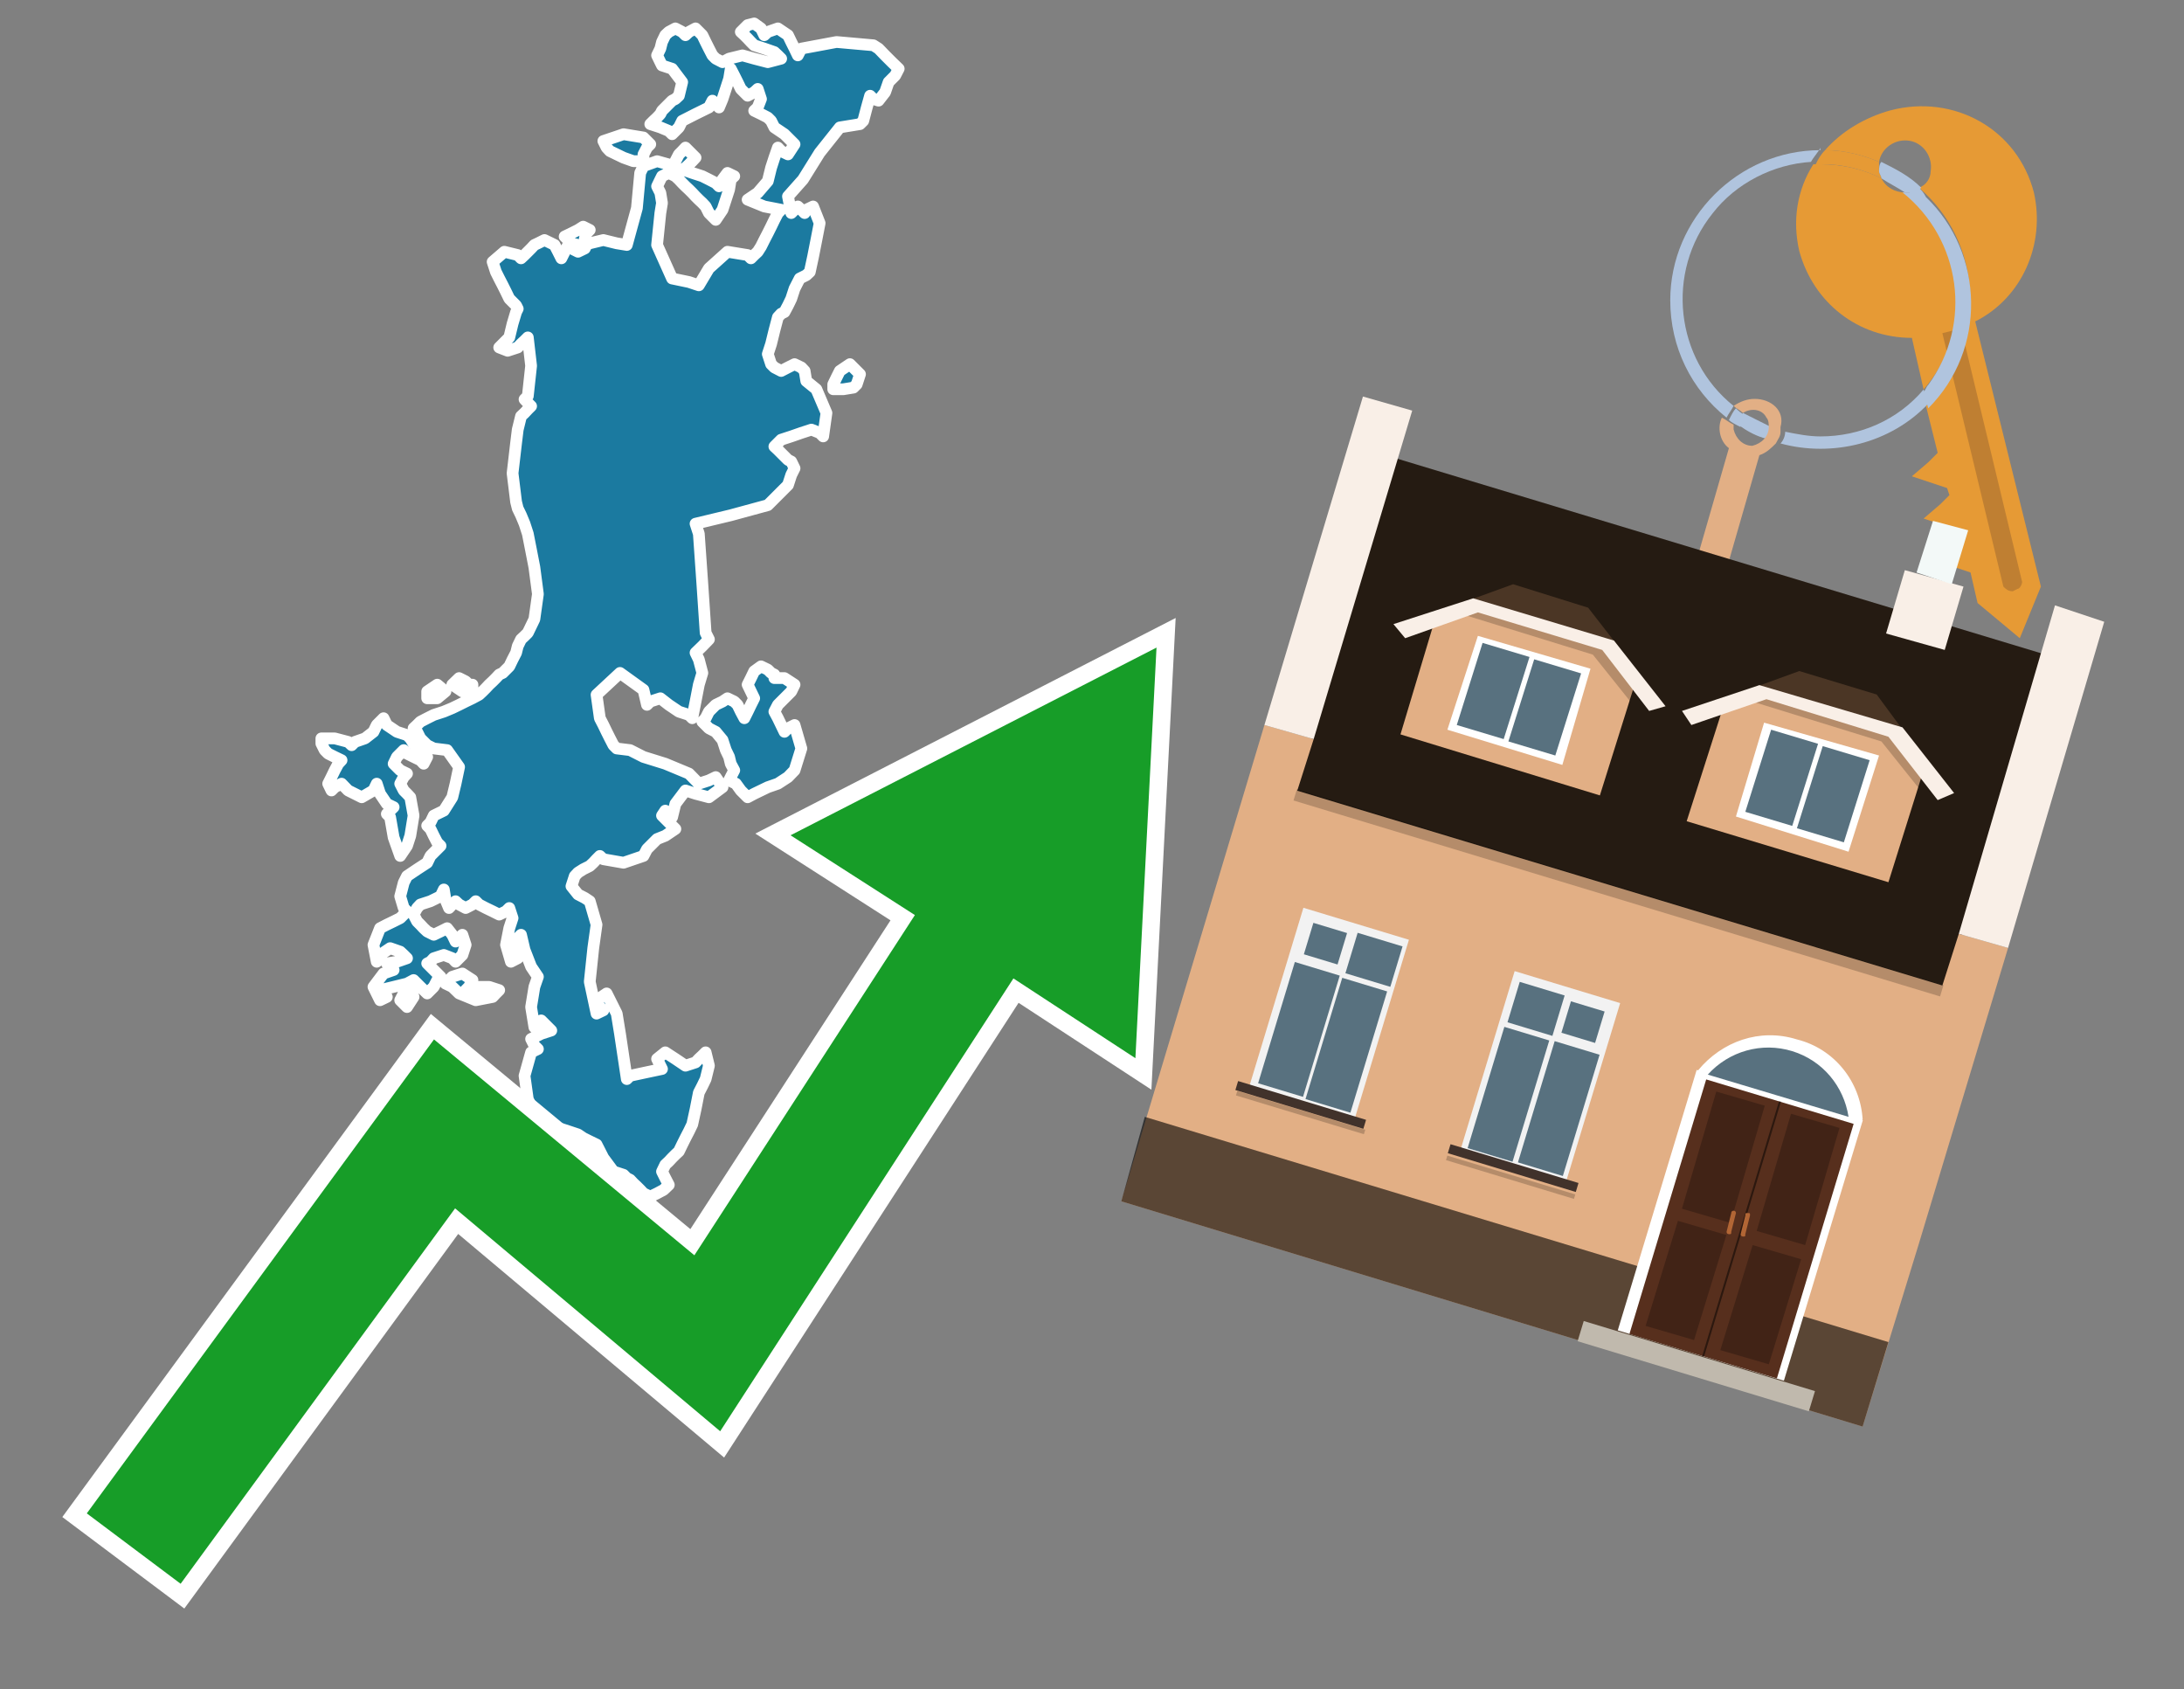 <?xml version="1.0" encoding="utf-8"?>
<!-- Generator: Adobe Illustrator 26.0.3, SVG Export Plug-In . SVG Version: 6.00 Build 0)  -->
<svg version="1.1" id="Text" xmlns="http://www.w3.org/2000/svg" xmlns:xlink="http://www.w3.org/1999/xlink" x="0px" y="0px"
	 width="93.1px" height="72px" viewBox="0 0 93.1 72" style="enable-background:new 0 0 93.1 72;" xml:space="preserve">
<rect x="0" y="0" width="93.1" height="72" fill="#808080" stroke="none"/>
<style type="text/css">
	.st0{fill:#1B7AA0;stroke:#FFFFFF;stroke-width:0.5;stroke-linejoin:round;}
	.st1{fill:none;stroke:#FFFFFF;stroke-width:1.5;stroke-miterlimit:10;}
	.st2{fill:#179D28;}
	.st3{fill:#E69A35;}
	.st4{fill:#B0C4DE;}
	.st5{fill:#E2AF85;}
	.st6{fill:#BF7F32;}
	.st7{fill-rule:evenodd;clip-rule:evenodd;fill:#251B12;}
	.st8{fill-rule:evenodd;clip-rule:evenodd;fill:#E2AF85;}
	.st9{opacity:0.2;fill-rule:evenodd;clip-rule:evenodd;}
	.st10{fill-rule:evenodd;clip-rule:evenodd;fill:#F9EFE7;}
	.st11{opacity:0.6;fill-rule:evenodd;clip-rule:evenodd;}
	.st12{fill-rule:evenodd;clip-rule:evenodd;fill:#F3F9F8;}
	.st13{fill:#4B3625;}
	.st14{fill:#F9EFE7;}
	.st15{fill-rule:evenodd;clip-rule:evenodd;fill:#FFFFFF;}
	.st16{fill-rule:evenodd;clip-rule:evenodd;fill:#58717F;}
	.st17{fill:#FFFFFF;}
	.st18{fill:#572F1D;}
	.st19{fill:#412316;}
	.st20{fill:#2C180F;}
	.st21{fill-rule:evenodd;clip-rule:evenodd;fill:#C0B9AD;}
	.st22{fill:#B26635;}
	.st23{fill:#58717F;}
	.st24{fill-rule:evenodd;clip-rule:evenodd;fill:#F2F2F2;}
	.st25{fill-rule:evenodd;clip-rule:evenodd;fill:#41322B;}
</style>
<path class="st0" d="M17.49,42.06L17.63,42.49L17.35,42.92L17.06,42.63L17.21,42.34L17.35,42.2L17.35,42.06ZM14.27,31.47L14.84,31.62L14.99,31.76L15.13,31.62L15.56,31.47L15.92,31.19L16.06,30.9L16.2,30.76L16.35,30.61L16.49,30.9L16.92,31.19L17.35,31.33L17.49,31.47L17.63,31.69L17.92,31.97L18.21,32.26L18.06,32.55L17.92,32.4L17.63,32.26L17.35,32.12L17.21,31.97L17.06,32.12L16.92,32.26L16.78,32.55L17.06,32.83L17.35,32.97L17.21,33.12L17.06,33.4L17.21,33.69L17.35,33.83L17.49,33.98L17.63,34.76L17.49,35.62L17.35,36.05L17.06,36.48L16.78,35.69L16.63,34.83L16.49,34.69L16.63,34.55L16.78,34.4L16.49,34.26L16.2,33.83L16.06,33.4L15.92,33.69L15.42,33.98L14.84,33.69L14.56,33.4L14.27,33.55L14.13,33.69L13.99,33.4L14.13,33.12L14.27,32.83L14.42,32.55L14.56,32.4L14.27,32.26L13.99,32.12L13.84,31.97L13.7,31.69L13.7,31.47ZM18.21,29.47L18.64,29.18L18.99,29.47L18.64,29.76L18.21,29.76ZM20.85,42.06L21.28,42.2L21.14,42.34L21.0,42.49L20.28,42.63L19.57,42.34L19.28,42.06L18.99,41.92L19.14,41.77L19.28,41.63L19.71,41.49L20.14,41.77L19.99,42.06L19.85,42.2L20.14,42.34L20.42,42.2L20.42,42.06ZM20.14,29.33L19.71,29.47L19.28,29.18L19.57,28.9L19.85,29.04L19.99,29.18L20.14,29.18ZM24.64,10.44L24.36,10.37L24.22,10.23L24.07,10.08L24.36,9.94L24.64,9.8L24.86,9.66L25.14,9.8L25.0,9.94L24.93,10.16L24.93,10.44ZM24.36,10.59L24.64,10.73L24.93,10.59L25.0,10.44L25.14,10.37L25.72,10.23L26.29,10.37L26.72,10.44L27.15,8.87L27.29,7.37L27.43,7.08L28.01,6.87L28.51,7.01L28.65,7.15L28.79,6.87L28.94,6.58L29.08,6.44L29.22,6.29L29.37,6.44L29.51,6.58L29.65,6.72L29.51,6.87L29.37,7.01L29.22,7.15L29.08,7.22L29.51,7.37L29.94,7.51L30.22,7.65L30.51,7.8L30.65,7.94L30.8,7.65L31.01,7.37L31.3,7.51L31.15,7.65L31.08,8.08L30.94,8.51L30.8,8.94L30.51,9.37L30.22,9.08L30.08,8.8L29.94,8.65L29.79,8.51L29.65,8.37L29.51,8.22L29.37,8.08L29.22,7.94L29.08,7.8L28.94,7.65L28.79,7.51L28.51,7.37L28.22,7.51L28.15,7.65L28.01,7.94L28.15,8.22L28.22,8.65L28.15,9.08L28.01,10.44L28.65,11.87L29.37,12.02L29.79,12.16L30.22,11.44L31.01,10.73L31.87,10.87L32.01,11.01L32.15,10.87L32.3,10.73L32.44,10.51L32.58,10.23L32.73,9.94L32.87,9.66L33.01,9.37L33.16,9.08L33.3,8.94L32.58,8.8L31.87,8.51L32.3,8.22L32.73,7.72L32.87,7.15L33.01,6.72L33.16,6.29L33.3,6.44L33.59,6.58L33.87,6.15L33.44,5.72L33.01,5.43L32.87,5.15L32.73,5.01L32.44,4.86L32.15,4.72L32.3,4.58L32.44,4.22L32.3,3.79L32.15,3.93L31.87,4.08L31.58,3.79L31.44,3.5L31.3,3.22L31.15,2.93L31.08,3.36L30.94,3.79L30.8,4.22L30.65,4.58L30.51,4.43L30.37,4.29L30.22,4.58L29.65,4.86L29.08,5.15L28.94,5.43L28.79,5.58L28.65,5.72L28.51,5.58L28.15,5.43L27.72,5.29L27.86,5.15L28.01,5.01L28.15,4.86L28.22,4.72L28.36,4.58L28.51,4.43L28.65,4.29L28.79,4.22L28.94,4.08L29.08,3.5L28.65,2.93L28.22,2.79L28.15,2.65L28.01,2.36L28.15,2.07L28.22,1.79L28.36,1.5L28.51,1.36L28.79,1.21L29.08,1.36L29.22,1.5L29.37,1.36L29.65,1.21L29.94,1.5L30.08,1.79L30.22,2.07L30.37,2.36L30.51,2.5L30.8,2.65L31.08,2.5L31.65,2.36L32.15,2.5L32.73,2.65L33.3,2.5L33.16,2.36L33.01,2.22L32.58,2.07L32.15,1.93L32.01,1.79L31.87,1.64L31.73,1.5L31.58,1.36L31.73,1.21L31.87,1.07L32.15,1.0L32.44,1.21L32.58,1.5L32.73,1.36L33.16,1.21L33.59,1.5L33.73,1.79L33.87,2.07L34.01,2.36L34.16,2.07L35.66,1.79L37.23,1.93L37.45,2.07L37.73,2.36L38.02,2.65L38.31,2.93L38.16,3.22L38.02,3.36L37.88,3.5L37.73,3.93L37.45,4.29L37.23,4.22L37.09,4.08L36.95,4.58L36.8,5.15L36.66,5.29L35.8,5.43L34.94,6.51L34.23,7.65L33.59,8.37L33.73,9.08L33.87,8.94L34.01,8.8L34.16,8.94L34.3,9.08L34.37,8.94L34.66,8.8L34.94,9.51L34.8,10.23L34.66,10.94L34.52,11.59L34.37,11.73L34.09,11.87L33.87,12.3L33.73,12.73L33.59,13.02L33.44,13.3L33.3,13.37L33.16,13.52L33.01,14.09L32.87,14.66L32.73,15.09L32.87,15.52L33.01,15.66L33.3,15.81L33.59,15.66L33.87,15.52L34.16,15.66L34.3,15.81L34.37,16.24L34.8,16.59L35.23,17.6L35.09,18.6L34.94,18.45L34.59,18.31L34.16,18.45L33.73,18.6L33.3,18.74L33.16,18.88L33.01,19.03L33.16,19.17L33.3,19.31L33.44,19.45L33.59,19.6L33.73,19.67L33.87,19.96L33.73,20.24L33.59,20.67L33.16,21.1L32.73,21.53L31.15,21.96L29.65,22.32L29.79,22.75L29.94,24.89L30.08,26.97L30.22,27.25L29.94,27.54L29.65,27.82L29.79,28.11L29.94,28.68L29.79,29.18L29.65,29.9L29.51,30.61L29.37,30.47L28.94,30.33L28.51,30.04L28.15,29.76L27.72,29.9L27.58,30.04L27.43,29.4L26.43,28.68L25.43,29.61L25.57,30.61L25.72,30.9L25.86,31.19L26.0,31.47L26.15,31.76L26.29,31.9L26.86,31.97L27.43,32.26L28.36,32.55L29.37,32.97L29.79,33.4L30.22,33.26L30.51,33.12L30.8,33.55L30.22,33.98L29.65,33.83L29.22,33.69L28.79,34.26L28.65,34.83L28.51,34.69L28.36,34.55L28.22,34.76L28.51,35.05L28.79,35.33L28.36,35.62L28.01,35.76L27.86,35.91L27.72,36.05L27.58,36.19L27.43,36.48L26.58,36.77L25.72,36.62L25.57,36.48L25.43,36.62L25.29,36.77L25.14,36.91L24.86,37.05L24.64,37.19L24.5,37.34L24.36,37.77L24.64,38.12L24.93,38.27L25.14,38.41L25.43,39.41L25.29,40.41L25.14,41.84L25.43,43.2L25.72,43.06L25.57,42.92L25.43,42.63L25.86,42.34L26.29,43.2L26.43,44.06L26.58,45.06L26.72,45.99L26.86,45.85L27.51,45.71L28.22,45.56L28.15,45.42L28.01,45.13L28.36,44.85L28.79,45.13L29.22,45.42L29.65,45.28L29.79,45.13L29.94,44.99L30.08,44.85L30.22,45.42L30.08,45.99L29.94,46.28L29.79,46.57L29.65,47.28L29.51,47.92L29.37,48.21L29.22,48.5L29.08,48.78L28.94,49.07L28.79,49.21L28.65,49.35L28.51,49.5L28.36,49.64L28.22,49.93L28.36,50.21L28.51,50.5L28.29,50.71L28.01,50.86L27.72,51.0L27.43,50.86L27.29,50.71L27.15,50.57L27.0,50.43L26.86,50.28L26.72,50.21L26.58,50.07L26.15,49.93L25.72,49.35L25.43,48.78L25.14,48.64L24.86,48.5L24.64,48.35L24.22,48.21L23.79,48.07L23.36,47.92L22.93,47.64L22.78,47.35L22.64,47.14L22.5,46.85L22.36,45.85L22.64,44.85L22.93,44.71L22.78,44.56L22.64,44.28L23.07,44.06L23.5,43.92L23.36,43.78L23.21,43.63L23.07,43.49L22.93,43.63L22.78,43.78L22.64,42.92L22.78,42.06L22.93,41.63L22.64,41.2L22.36,40.48L22.21,39.84L22.07,39.98L22.0,40.13L21.85,40.41L22.0,40.7L22.07,40.84L21.78,40.99L21.57,40.27L21.71,39.56L21.85,39.13L21.71,38.7L21.57,38.84L21.28,38.98L21.0,38.84L20.71,38.7L20.42,38.55L20.28,38.41L20.14,38.55L19.85,38.7L19.57,38.55L19.42,38.41L19.28,38.55L19.14,38.7L18.99,38.34L18.92,37.91L18.78,38.2L18.35,38.41L17.92,38.55L17.78,38.7L17.63,38.98L17.78,39.27L17.92,39.41L18.06,39.56L18.21,39.7L18.49,39.84L18.78,39.7L19.06,39.56L19.28,39.84L19.42,40.13L19.57,39.98L19.71,39.84L19.85,40.27L19.71,40.7L19.57,40.84L19.42,40.99L19.28,40.84L18.92,40.7L18.49,40.84L18.35,40.99L18.21,41.06L18.35,41.2L18.49,41.34L18.64,41.49L18.78,41.63L18.64,41.77L18.49,42.06L18.21,42.34L17.92,42.06L17.63,41.77L17.35,41.92L16.78,42.06L16.2,42.2L16.35,42.34L16.49,42.49L16.2,42.63L15.92,42.06L16.35,41.49L16.78,41.34L16.63,41.2L16.49,41.06L16.92,40.99L17.35,40.84L17.21,40.7L17.06,40.56L16.63,40.41L16.2,40.7L16.06,40.99L15.92,40.27L16.2,39.56L16.49,39.41L16.78,39.27L17.06,39.13L17.21,38.98L17.35,38.84L17.21,38.7L17.06,38.2L17.21,37.62L17.35,37.34L17.78,37.05L18.21,36.77L18.35,36.48L18.49,36.34L18.64,36.19L18.78,36.05L18.64,35.91L18.49,35.62L18.35,35.33L18.21,35.19L18.35,35.05L18.49,34.76L18.92,34.55L19.28,33.98L19.42,33.4L19.57,32.69L19.06,31.97L18.49,31.9L18.21,31.76L17.92,31.47L17.78,31.19L17.63,31.04L17.78,30.9L17.92,30.76L18.21,30.61L18.49,30.47L18.92,30.33L19.28,30.18L19.57,30.04L19.85,29.9L20.14,29.76L20.42,29.61L20.57,29.47L20.71,29.33L20.85,29.18L21.0,29.04L21.14,28.9L21.28,28.75L21.43,28.68L21.57,28.54L21.71,28.4L21.85,28.11L22.0,27.82L22.07,27.54L22.21,27.25L22.36,27.11L22.5,26.97L22.64,26.68L22.78,26.39L22.93,25.32L22.78,24.18L22.64,23.46L22.5,22.75L22.36,22.32L22.21,21.96L22.07,21.67L22.0,21.39L21.85,20.17L22.0,18.88L22.07,18.31L22.21,17.74L22.36,17.6L22.5,17.45L22.64,17.31L22.5,17.17L22.36,17.02L22.5,16.88L22.64,15.59L22.5,14.38L22.36,14.52L22.21,14.66L22.07,14.81L21.64,14.95L21.28,14.81L21.43,14.66L21.57,14.52L21.71,14.38L21.85,13.8L22.0,13.3L22.07,13.16L22.0,13.02L21.85,12.87L21.71,12.73L21.57,12.44L21.43,12.16L21.28,11.87L21.14,11.59L21.0,11.16L21.5,10.73L22.07,10.87L22.21,11.01L22.36,10.87L22.5,10.73L22.64,10.59L22.78,10.44L22.93,10.37L23.21,10.23L23.5,10.37L23.64,10.44L23.79,10.73L23.93,11.01L24.07,10.73L24.22,10.44L24.36,10.44ZM27.0,6.87L26.58,6.72L26.29,6.58L26.0,6.44L25.86,6.29L25.72,6.01L26.58,5.72L27.43,5.86L27.58,6.01L27.72,6.15L27.58,6.29L27.43,6.58L27.43,6.87ZM33.44,28.9L33.87,29.18L33.73,29.47L33.59,29.61L33.44,29.76L33.3,29.9L33.16,30.04L33.01,30.33L33.16,30.61L33.3,30.9L33.44,31.19L33.59,31.04L33.87,30.9L34.16,31.9L33.87,32.83L33.59,33.12L33.16,33.4L32.73,33.55L32.44,33.69L32.15,33.83L31.87,33.98L31.58,33.69L31.37,33.4L31.08,33.26L31.15,33.12L31.3,32.83L31.15,32.55L31.08,32.26L30.94,31.97L30.8,31.54L30.51,31.19L30.22,31.04L30.08,30.9L29.94,30.76L30.08,30.61L30.22,30.33L30.51,30.04L30.8,29.9L31.01,29.76L31.3,29.9L31.44,30.04L31.58,30.33L31.73,30.61L31.87,30.33L32.01,30.04L32.15,29.76L32.01,29.47L31.87,29.18L32.01,28.9L32.15,28.61L32.44,28.4L32.73,28.54L32.87,28.68L33.01,28.75L33.01,28.9ZM35.52,16.38L35.66,16.09L35.8,15.81L36.23,15.52L36.66,15.95L36.52,16.38L36.38,16.52L35.95,16.59L35.52,16.59Z"/>
<polygon class="st1" points="49.3,27.6 33.7,35.6 39,39 29.6,53.5 18.5,44.3 3.7,64.5 7.7,67.5 19.4,51.5 30.7,61 43.2,41.7 
	48.4,45.1 "/>
<polygon class="st2" points="49.3,27.6 33.7,35.6 39,39 29.6,53.5 18.5,44.3 3.7,64.5 7.7,67.5 19.4,51.5 30.7,61 43.2,41.7 
	48.4,45.1 "/>
<path class="st3" d="M80.2,7.6c0-0.1-0.1-0.2-0.1-0.3c0-0.1,0-0.3,0-0.4c-0.7-0.3-1.5-0.5-2.3-0.5c-0.2,0.2-0.3,0.4-0.4,0.6
	c0.1,0,0.2,0,0.3,0C78.5,7,79.4,7.2,80.2,7.6z"/>
<path class="st4" d="M77.6,6.4c-3.5,0-6.4,2.9-6.4,6.4c0,2,0.9,3.8,2.4,5c0.1-0.2,0.2-0.3,0.3-0.5c-2.5-2-2.9-5.7-0.9-8.2
	c1-1.3,2.6-2.1,4.2-2.2c0.1-0.2,0.3-0.4,0.4-0.6V6.4z"/>
<path class="st3" d="M84.2,13.7c2-1,3-3.3,2.5-5.5C86,5.5,83.3,4,80.6,4.7c-1.1,0.3-2.1,0.9-2.8,1.7c0.8,0,1.6,0.2,2.3,0.5
	c0.1-0.6,0.7-1,1.3-0.9c0.6,0.1,1,0.7,0.9,1.3c0,0.3-0.2,0.6-0.5,0.7c2.7,2.3,2.9,6.4,0.6,9c-0.1,0.1-0.2,0.2-0.3,0.3l0.5,2
	l-0.4,0.4l-0.7,0.6l0.9,0.3l0.6,0.2l0.1,0.3l-0.4,0.4L82,22.1l0.9,0.3l0.6,0.2l0.1,0.3l-0.4,0.4l-0.7,0.6l0.9,0.3l0.6,0.2l0.3,1.3
	l1.8,1.5L87,25L84.2,13.7z"/>
<path class="st3" d="M81.2,8.2c-0.4,0-0.8-0.2-1-0.6C79.4,7.2,78.5,7,77.6,7c-0.1,0-0.2,0-0.3,0c-0.7,1.1-0.9,2.4-0.6,3.7
	c0.6,2.2,2.5,3.7,4.8,3.7l0.5,2.2c2.1-2.4,1.9-6.1-0.6-8.2C81.3,8.3,81.2,8.3,81.2,8.2z"/>
<path class="st4" d="M74.1,18.1c0.4,0.3,0.8,0.5,1.2,0.6c0.1-0.1,0.2-0.3,0.2-0.5l0,0c-0.4-0.2-0.8-0.4-1.2-0.6
	C74.2,17.8,74.1,17.9,74.1,18.1z"/>
<path class="st4" d="M74.4,17.7c-0.2-0.1-0.3-0.2-0.4-0.3c-0.1,0.1-0.2,0.3-0.3,0.5c0.1,0.1,0.3,0.2,0.5,0.3
	C74.1,17.9,74.2,17.8,74.4,17.7z"/>
<path class="st5" d="M74.8,17c-0.3,0-0.6,0.1-0.9,0.3c0.1,0.1,0.3,0.2,0.4,0.3c0.3-0.2,0.8-0.2,1,0.2c0.1,0.1,0.1,0.3,0.1,0.4l0,0
	c0,0.4-0.3,0.7-0.7,0.8c-0.4,0-0.7-0.3-0.8-0.7c0,0,0,0,0-0.1v-0.1c-0.2-0.1-0.3-0.2-0.5-0.3c-0.2,0.4-0.1,1,0.3,1.3l-1.5,5.2
	l1.3,0.3l1.5-5.2c0.3-0.1,0.5-0.3,0.7-0.5c0.1-0.2,0.2-0.3,0.2-0.5c0-0.1,0-0.1,0-0.2C76.1,17.5,75.5,17,74.8,17z"/>
<path class="st6" d="M86,25.1l-0.2,0.1c-0.2,0-0.3-0.1-0.4-0.2l0,0l-2.6-10.8l0.8-0.2l2.6,10.8C86.2,24.9,86.1,25.1,86,25.1L86,25.1
	z"/>
<path class="st4" d="M80.1,7.3c0,0.1,0.1,0.2,0.1,0.3c0.3,0.2,0.7,0.4,1,0.6c0.1,0,0.2,0,0.3,0c0.1,0,0.3-0.1,0.4-0.2
	c-0.5-0.5-1.1-0.8-1.7-1.1C80.1,7,80.1,7.2,80.1,7.3z"/>
<path class="st4" d="M77.6,18.6c-0.5,0-1-0.1-1.5-0.2c0,0.2-0.1,0.4-0.2,0.5c2.2,0.6,4.7,0,6.3-1.7L82,16.6
	C80.9,17.9,79.3,18.6,77.6,18.6z"/>
<path class="st4" d="M81.8,8c-0.1,0.1-0.2,0.1-0.4,0.2c-0.1,0-0.2,0-0.3,0c2.5,2,3,5.6,1.1,8.2c-0.1,0.1-0.1,0.2-0.2,0.3l0.2,0.7
	c2.5-2.5,2.4-6.6-0.1-9C82,8.2,81.9,8.1,81.8,8L81.8,8z"/>
<g>
	<polygon class="st7" points="83,42.2 55.2,33.8 59.4,19.5 87.2,27.9 83,42.2 	"/>
	<polygon class="st8" points="81.8,53 85.6,40.4 83.5,39.8 82.8,42 55.3,33.7 56,31.5 53.9,30.9 47.8,51.2 79.4,60.8 	"/>
	
		<rect x="54.6" y="37.8" transform="matrix(0.957 0.29 -0.29 0.957 13.995 -18.371)" class="st9" width="28.8" height="0.5"/>
	<polygon class="st10" points="85.6,40.4 83.5,39.8 87.6,25.8 89.7,26.5 85.6,40.4 	"/>
	<polygon class="st10" points="56,31.5 53.9,30.9 58.1,16.9 60.2,17.5 56,31.5 	"/>
	<polygon class="st11" points="79.4,60.8 80.5,57.2 48.8,47.6 47.8,51.2 79.4,60.8 	"/>
	<polygon class="st10" points="83.7,25 81.2,24.3 80.4,27 82.9,27.7 83.7,25 	"/>
	<polygon class="st12" points="83.9,22.6 82.4,22.2 81.7,24.4 83.2,24.9 83.9,22.6 	"/>
	<g>
		<g>
			<g>
				<polygon class="st13" points="69.1,27.7 67.7,25.9 64.5,24.9 62.3,25.7 				"/>
			</g>
			<polygon class="st5" points="68.8,27.6 62.7,25.8 61.2,26.3 59.7,31.3 68.2,33.9 69.8,28.8 			"/>
			<path class="st9" d="M68.5,27.5c0,0-5.4-1.6-5.4-1.6l-0.7,0.3l5.5,1.7l1.6,2l0.2-0.8L68.5,27.5z"/>
			<g>
				<polygon class="st14" points="68.8,27.3 62.8,25.5 59.4,26.6 59.9,27.2 63,26.1 68.3,27.7 70.3,30.3 71,30.1 				"/>
			</g>
			<g>
				<polygon class="st15" points="63,27.1 67.8,28.5 66.6,32.6 61.7,31.1 63,27.1 				"/>
				<path class="st16" d="M67.4,28.7l-1.1,3.5l-2-0.6l1.1-3.5L67.4,28.7L67.4,28.7z M64.1,31.5l-2-0.6l1.1-3.5l2,0.6L64.1,31.5
					L64.1,31.5z"/>
			</g>
		</g>
		<g>
			<g>
				<polygon class="st13" points="81.4,31.5 80,29.6 76.7,28.6 74.5,29.4 				"/>
			</g>
			<polygon class="st5" points="81.1,31.3 75,29.5 73.5,30 71.9,35 80.5,37.6 82.1,32.5 			"/>
			<path class="st9" d="M80.8,31.2c0,0-5.4-1.6-5.4-1.6l-0.7,0.3l5.5,1.7l1.6,2l0.2-0.8L80.8,31.2z"/>
			<g>
				<polygon class="st14" points="81.1,31 75,29.2 71.7,30.3 72.1,30.9 75.3,29.8 80.5,31.4 82.6,34.1 83.3,33.8 				"/>
			</g>
			<g>
				<polygon class="st15" points="75.2,30.8 80.1,32.2 78.8,36.3 74,34.8 75.2,30.8 				"/>
				<path class="st16" d="M79.7,32.4l-1.1,3.5l-2-0.6l1.1-3.5L79.7,32.4L79.7,32.4z M76.4,35.2l-2-0.6l1.1-3.5l2,0.6L76.4,35.2
					L76.4,35.2z"/>
			</g>
		</g>
	</g>
	<g>
		<path class="st17" d="M79.4,47.7c-0.1-1.6-1.2-3-2.8-3.4c-1.6-0.5-3.2,0.1-4.2,1.3l-0.9,2.9c0.2,1.6,1.2,2.9,2.8,3.4
			c1.6,0.5,3.3-0.1,4.2-1.3L79.4,47.7z"/>
		
			<rect x="70.5" y="46.4" transform="matrix(0.957 0.29 -0.29 0.957 18.314 -19.251)" class="st15" width="7.4" height="11.6"/>
		<g transform="matrix( 0.861, 0, 0, 0.861, 2148,666.7) ">
			<g>
				<g id="Symbol_9_0_Layer2_0_MEMBER_8_MEMBER_12_MEMBER_0_FILL_00000071535609853218612030000007318311833898988210_">
					<path class="st18" d="M-2410.3-720.9l7.3,2.2l-3.8,12.6l-7.3-2.2L-2410.3-720.9z"/>
				</g>
			</g>
		</g>
		<g transform="matrix( 0.861, 0, 0, 0.861, 2148,666.7) ">
			<g>
				<g id="Symbol_9_0_Layer2_0_MEMBER_8_MEMBER_12_MEMBER_2_MEMBER_1_FILL_00000042007292041578639800000009126256085066988931_">
					<path class="st19" d="M-2413.3-708.7l1.6-5.2l2.4,0.7l-1.6,5.2L-2413.3-708.7z"/>
				</g>
			</g>
		</g>
		<g transform="matrix( 0.861, 0, 0, 0.861, 2148,666.7) ">
			<g>
				<g id="Symbol_9_0_Layer2_0_MEMBER_8_MEMBER_12_MEMBER_2_MEMBER_1_FILL_00000172415880496494118290000009302335963428424105_">
					<path class="st19" d="M-2411.5-714.5l1.7-5.8l2.4,0.7l-1.7,5.8L-2411.5-714.5z"/>
				</g>
			</g>
		</g>
		<g transform="matrix( 0.861, 0, 0, 0.861, 2148,666.7) ">
			<g>
				<g id="Symbol_9_0_Layer2_0_MEMBER_8_MEMBER_12_MEMBER_2_MEMBER_1_FILL_00000063630756830444980360000005713763271866059918_">
					<path class="st20" d="M-2410.5-707.2l3.8-12.6l0.1,0l-3.8,12.6L-2410.5-707.2z"/>
				</g>
			</g>
		</g>
		
			<rect x="71.9" y="53" transform="matrix(0.29 -0.957 0.957 0.29 -4.321 110.601)" class="st21" width="0.9" height="10.3"/>
		<path class="st22" d="M73.7,52.6L73.7,52.6c-0.1,0-0.1-0.1-0.1-0.1l0.2-0.8c0-0.1,0.1-0.1,0.1-0.1l0,0c0.1,0,0.1,0.1,0.1,0.1
			l-0.2,0.8C73.8,52.6,73.8,52.6,73.7,52.6z"/>
		<g transform="matrix( 0.861, 0, 0, 0.861, 2148,666.7) ">
			<g>
				<g id="Symbol_9_0_Layer2_0_MEMBER_8_MEMBER_12_MEMBER_2_MEMBER_1_FILL_00000044898017215124004440000000827653256012542618_">
					<path class="st19" d="M-2407.2-706.8l1.6-5.2l-2.4-0.7l-1.6,5.2L-2407.2-706.8z"/>
				</g>
			</g>
		</g>
		<g transform="matrix( 0.861, 0, 0, 0.861, 2148,666.7) ">
			<g>
				<g id="Symbol_9_0_Layer2_0_MEMBER_8_MEMBER_12_MEMBER_2_MEMBER_1_FILL_00000096018455019418207170000017411823373603089826_">
					<path class="st19" d="M-2405.4-712.7l1.7-5.8l-2.4-0.7l-1.7,5.8L-2405.4-712.7z"/>
				</g>
			</g>
		</g>
		<path class="st22" d="M74.3,52.7L74.3,52.7c0.1,0,0.1,0,0.1-0.1l0.2-0.8c0-0.1,0-0.1-0.1-0.1l0,0c-0.1,0-0.1,0-0.1,0.1l-0.2,0.8
			C74.2,52.7,74.3,52.7,74.3,52.7z"/>
		<g>
			<path class="st23" d="M78.8,47.6c-0.2-1.3-1.1-2.4-2.4-2.8c-1.3-0.4-2.7,0-3.6,1L78.8,47.6z"/>
		</g>
	</g>
	<g>
		
			<rect x="63.3" y="41.9" transform="matrix(-0.957 -0.29 0.29 -0.957 115.143 108.959)" class="st24" width="4.7" height="8.1"/>
		<g>
			
				<rect x="66.8" y="42.8" transform="matrix(0.29 -0.957 0.957 0.29 6.229 95.531)" class="st16" width="1.4" height="1.5"/>
			<rect x="63.7" y="46.3" transform="matrix(0.29 -0.957 0.957 0.29 1.925 97.075)" class="st16" width="5.4" height="2"/>
			<rect x="64.5" y="42" transform="matrix(0.29 -0.957 0.957 0.29 5.363 93.116)" class="st16" width="1.8" height="2"/>
			<rect x="61.6" y="45.6" transform="matrix(0.29 -0.957 0.957 0.29 1.059 94.66)" class="st16" width="5.4" height="2"/>
		</g>
		
			<rect x="61.6" y="49.7" transform="matrix(-0.957 -0.29 0.29 -0.957 111.711 116.229)" class="st25" width="5.7" height="0.4"/>
		
			<rect x="61.5" y="50" transform="matrix(-0.957 -0.29 0.29 -0.957 111.45 116.782)" class="st9" width="5.7" height="0.2"/>
	</g>
	<g>
		
			<rect x="54.3" y="39.2" transform="matrix(0.957 0.29 -0.29 0.957 14.965 -14.572)" class="st24" width="4.7" height="8.1"/>
		<g>
			
				<rect x="55.8" y="39.5" transform="matrix(0.29 -0.957 0.957 0.29 1.598 82.617)" class="st16" width="1.4" height="1.5"/>
			
				<rect x="52.7" y="42.9" transform="matrix(0.29 -0.957 0.957 0.29 -2.707 84.161)" class="st16" width="5.4" height="2"/>
			<rect x="57.6" y="39.9" transform="matrix(0.29 -0.957 0.957 0.29 2.464 85.031)" class="st16" width="1.8" height="2"/>
			
				<rect x="54.7" y="43.5" transform="matrix(0.29 -0.957 0.957 0.29 -1.841 86.575)" class="st16" width="5.4" height="2"/>
		</g>
		
			<rect x="52.6" y="46.9" transform="matrix(0.957 0.29 -0.29 0.957 16.041 -14.063)" class="st25" width="5.7" height="0.4"/>
		
			<rect x="52.6" y="47.3" transform="matrix(0.957 0.29 -0.29 0.957 16.123 -14.025)" class="st9" width="5.7" height="0.2"/>
	</g>
</g>
</svg>
